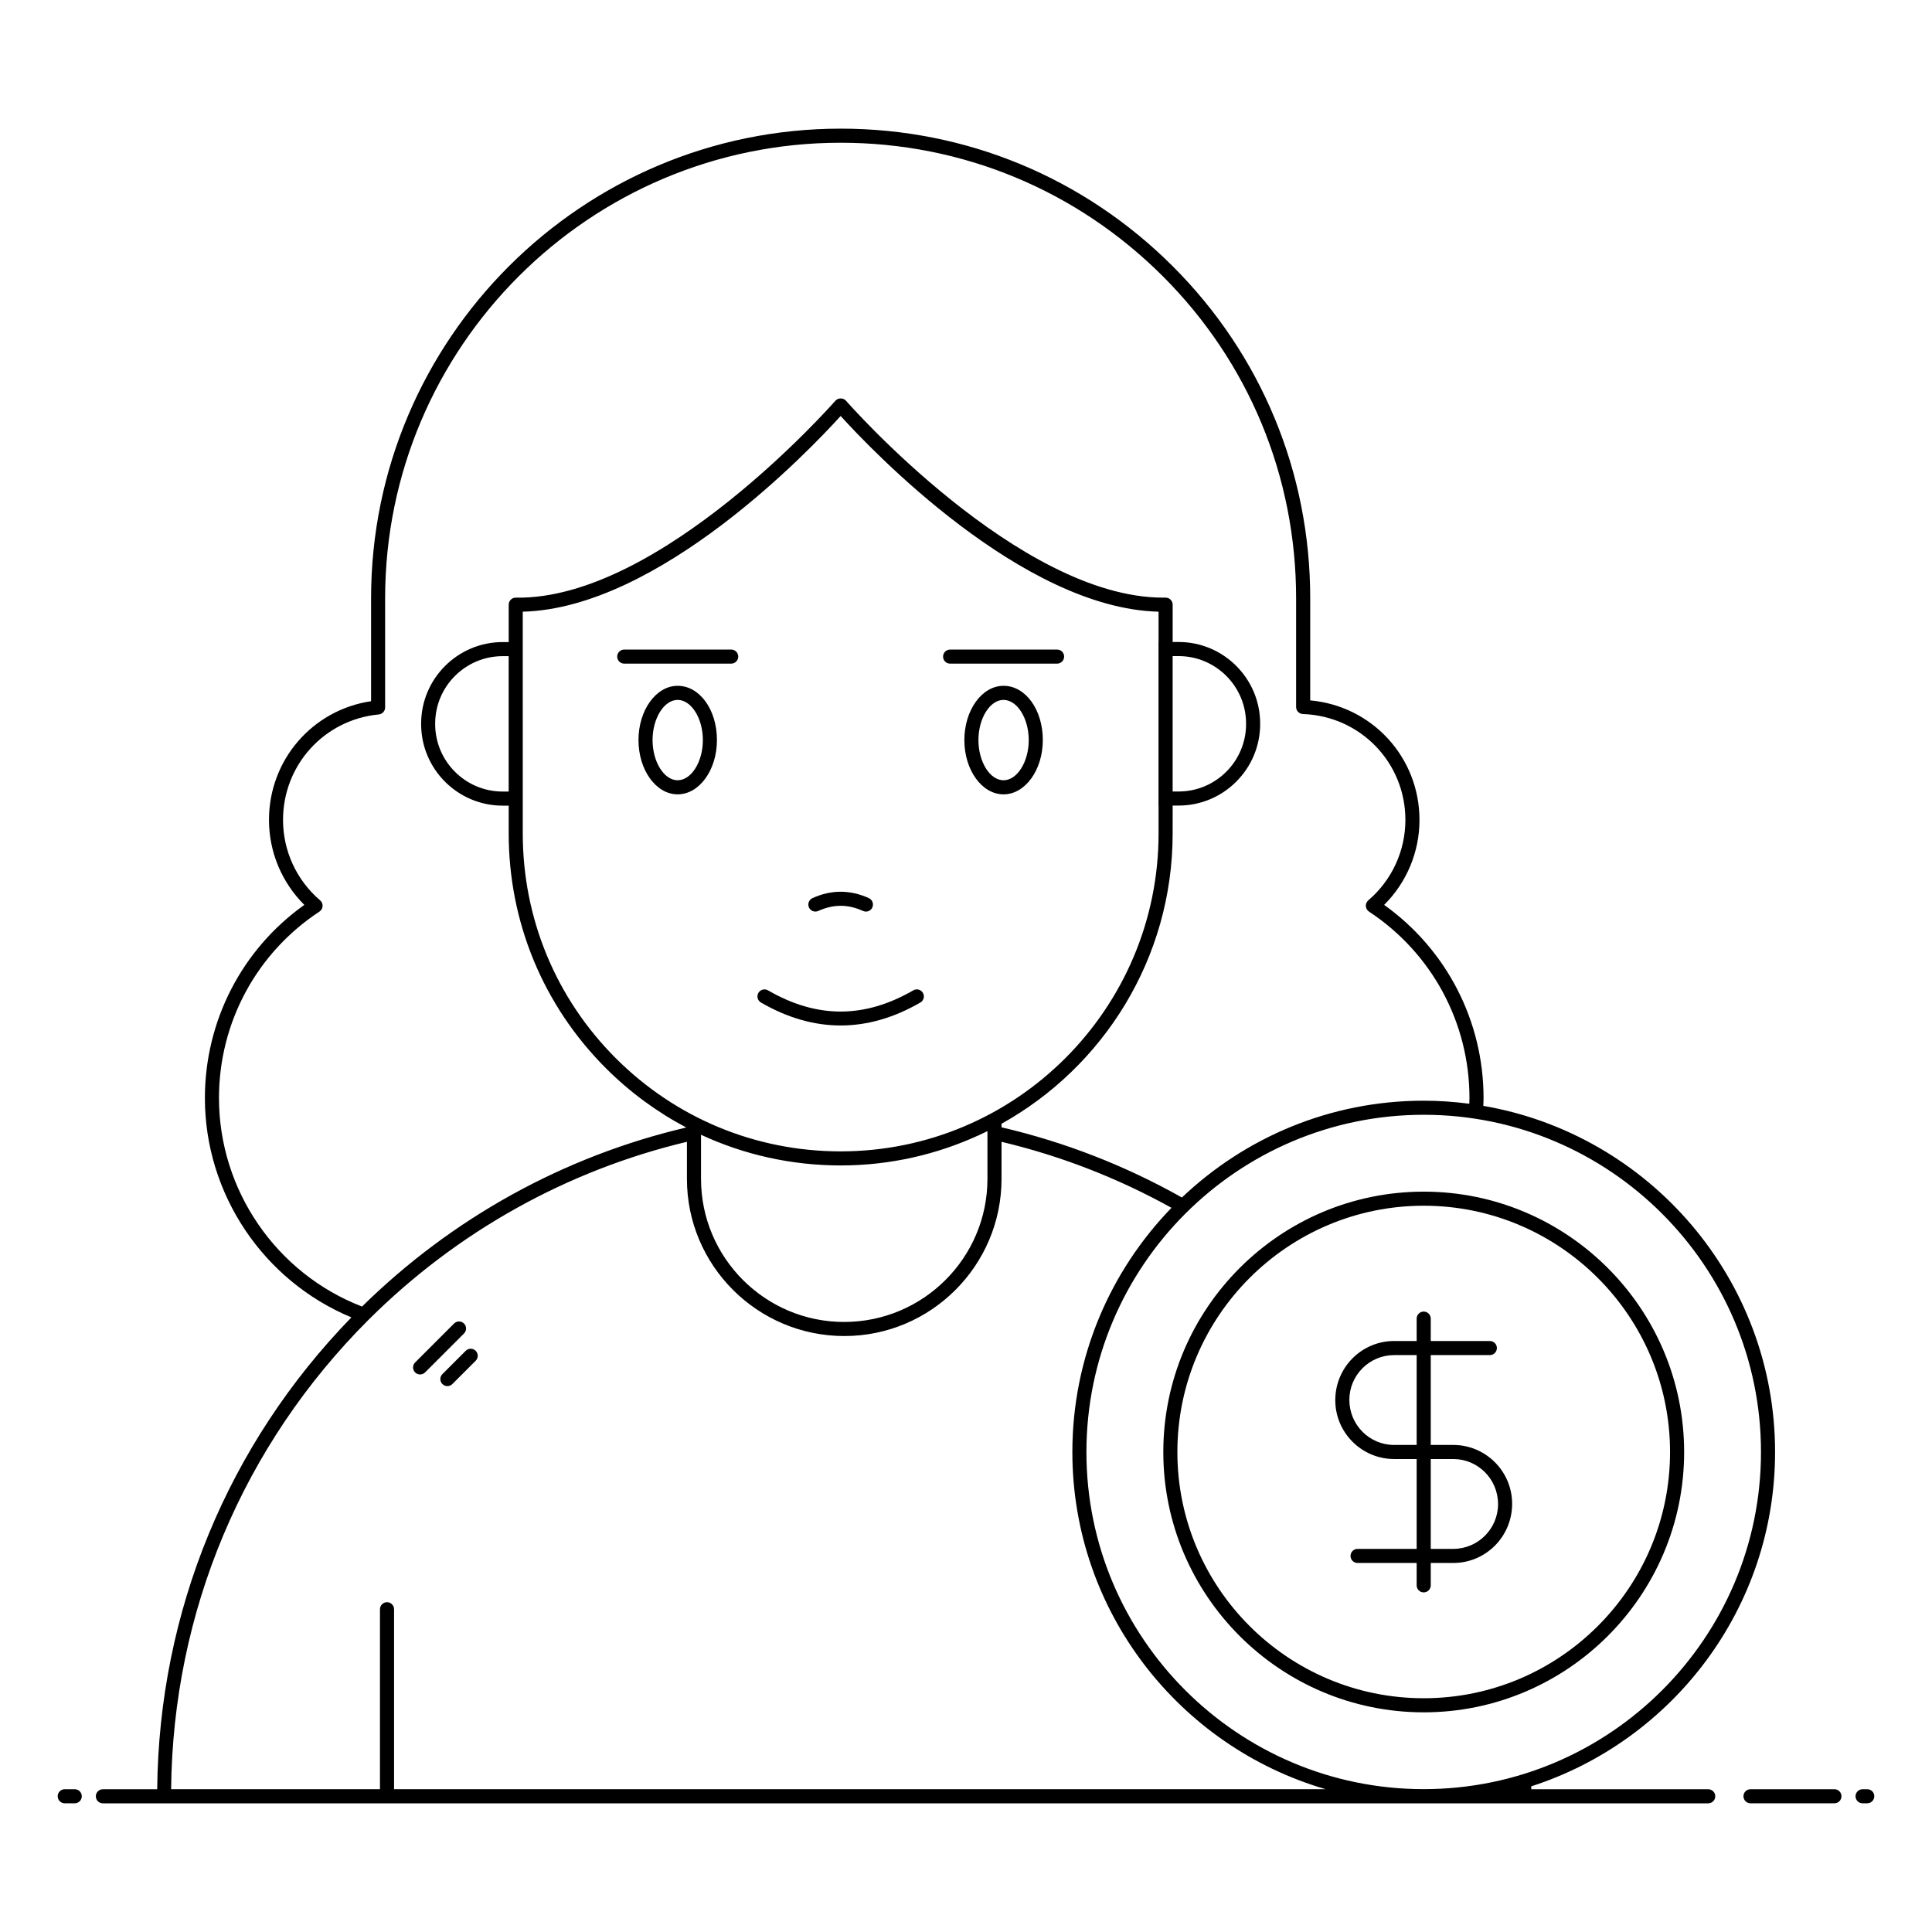 <?xml version="1.0" encoding="UTF-8"?>
<!-- Uploaded to: SVG Find, www.svgrepo.com, Generator: SVG Find Mixer Tools -->
<svg fill="#000000" width="800px" height="800px" version="1.1" viewBox="144 144 512 512" xmlns="http://www.w3.org/2000/svg">
 <g>
  <path d="m373.48 385.58c-0.258 0-0.52-0.055-0.77-0.168-3.988-1.82-7.859-1.812-11.852 0-0.934 0.414-2.047 0.016-2.473-0.926-0.426-0.938-0.012-2.043 0.926-2.473 4.957-2.258 9.984-2.258 14.941 0 0.938 0.426 1.352 1.535 0.926 2.473-0.312 0.688-0.992 1.094-1.699 1.094z"/>
  <path d="m163.81 618.16h-2.652c-1.031 0-1.867 0.836-1.867 1.867s0.836 1.867 1.867 1.867h2.652c1.031 0 1.867-0.836 1.867-1.867-0.004-1.035-0.836-1.867-1.867-1.867z"/>
  <path d="m596.71 618.16h-46.902c-0.004-0.254-0.008-0.508-0.016-0.762 37.445-12.059 64.621-47.203 64.621-88.586 0-45.957-33.477-84.223-77.32-91.75 0.023-0.684 0.066-1.359 0.066-2.062 0-20.422-9.805-39.383-26.348-51.195 5.981-5.945 9.367-14.02 9.367-22.512 0-16.625-12.582-30.211-28.957-31.684v-27.055c0-33.293-12.945-64.547-36.449-88.012-23.543-23.504-54.785-36.449-87.973-36.449-68.625 0-124.46 55.832-124.46 124.46v27.27c-15.539 2.312-27.055 15.555-27.055 31.469 0 8.488 3.387 16.562 9.363 22.512-16.543 11.785-26.348 30.75-26.348 51.195 0 25.441 15.504 48.426 38.824 58.121-32.781 33.734-50.996 77.945-51.465 125.04l-14.395 0.008c-1.031 0-1.867 0.836-1.867 1.867s0.836 1.867 1.867 1.867h14.336v0.004h364.23v-0.004h46.867c1.031 0 1.867-0.836 1.867-1.867 0-1.035-0.832-1.867-1.863-1.867zm13.969-89.348c0 49.254-40.098 89.328-89.383 89.328s-89.383-40.074-89.383-89.328c0-49.289 40.098-89.383 89.383-89.383 49.285-0.004 89.383 40.094 89.383 89.383zm-408.65-93.812c0-19.98 9.953-38.457 26.625-49.418 0.488-0.324 0.801-0.855 0.836-1.441 0.035-0.586-0.203-1.156-0.652-1.535-6.246-5.34-9.832-13.105-9.832-21.309 0-14.551 10.906-26.574 25.367-27.961 0.957-0.094 1.688-0.898 1.688-1.859v-28.922c0-66.57 54.16-120.73 120.73-120.73 32.191 0 62.5 12.555 85.34 35.355 22.797 22.758 35.352 53.078 35.352 85.371v28.809c0 1.008 0.797 1.828 1.801 1.867 15.23 0.527 27.16 12.859 27.16 28.066 0 8.203-3.586 15.969-9.832 21.309-0.445 0.379-0.688 0.949-0.652 1.535 0.035 0.582 0.348 1.117 0.836 1.441 16.676 10.992 26.629 29.465 26.629 49.422 0 0.512-0.035 1.004-0.047 1.504-3.957-0.516-7.984-0.809-12.078-0.809-24.816 0-47.375 9.777-64.082 25.656-15.008-8.453-31.074-14.703-47.805-18.602v-0.945c27.023-15.035 45.352-43.875 45.352-76.93l0.004-7.394h1.582c11.914 0 21.605-9.691 21.605-21.605v-0.133c0-11.914-9.691-21.609-21.605-21.609h-1.582v-9.891c0-0.5-0.199-0.977-0.555-1.332-0.352-0.344-0.82-0.535-1.309-0.535-0.227-0.027-0.434 0.008-0.652 0.004-38.234 0-83.598-51.652-84.051-52.176-0.711-0.816-2.106-0.816-2.816 0-0.465 0.531-46.418 52.832-84.684 52.18-0.492-0.027-0.98 0.188-1.336 0.535-0.355 0.352-0.555 0.832-0.555 1.332v9.906h-1.602c-11.914 0-21.605 9.691-21.605 21.605v0.137c0 11.914 9.691 21.605 21.605 21.605h1.602v7.375c0 23.512 9.148 45.605 25.766 62.219 6.371 6.363 13.551 11.621 21.293 15.699-32.387 7.594-62.035 23.961-85.926 47.453-22.715-8.781-37.91-30.816-37.91-55.254zm76.773-81.23h-1.602c-9.855 0-17.875-8.02-17.875-17.871v-0.137c0-9.855 8.02-17.871 17.875-17.871h1.602zm3.731-47.664c36.195-0.926 76.164-42.945 84.25-51.863 8.082 8.918 48.051 50.945 84.25 51.863v8.035h-0.02v43.344h0.02v7.391c0 46.457-37.793 84.25-84.25 84.25-22.484 0-43.645-8.762-59.578-24.668-15.906-15.906-24.668-37.062-24.668-59.578-0.004-21.391-0.004-37.461-0.004-58.773zm172.23 11.77h1.582c9.855 0 17.875 8.02 17.875 17.875v0.133c0 9.855-8.02 17.871-17.875 17.871h-1.582zm-124.99 126.85c11.457 5.316 24.02 8.129 37.012 8.129 13.012 0 25.359-2.863 36.484-7.953l0.094 0.023 0.062-0.094c0.758-0.348 1.512-0.699 2.258-1.07v12.656c0 20.91-17.008 37.918-37.988 37.918-20.91 0-37.918-17.008-37.918-37.918zm-88.098 49.027c23.383-23.309 52.52-39.57 84.367-47.164v9.828c0 22.965 18.684 41.648 41.723 41.648 22.965 0 41.648-18.684 41.648-41.648v-9.828c15.738 3.75 30.863 9.625 45.039 17.496-16.238 16.77-26.266 39.59-26.266 64.723 0 42.301 28.398 78.078 67.133 89.348l-246.89 0.004v-47.691c0-1.031-0.836-1.867-1.867-1.867s-1.867 0.836-1.867 1.867v47.691h-55.348c0.48-47.02 19.016-91.141 52.324-124.41z"/>
  <path d="m630.14 618.16h-22.238c-1.031 0-1.867 0.836-1.867 1.867s0.836 1.867 1.867 1.867h22.238c1.031 0 1.867-0.836 1.867-1.867 0-1.035-0.836-1.867-1.867-1.867z"/>
  <path d="m638.84 618.16h-1.234c-1.031 0-1.867 0.836-1.867 1.867s0.836 1.867 1.867 1.867l1.234-0.004c1.031 0 1.867-0.836 1.867-1.867s-0.836-1.863-1.867-1.863z"/>
  <path d="m323.58 354.51c-5.723 0-10.375-6.449-10.375-14.383 0-7.926 4.652-14.379 10.375-14.379 5.844 0 10.418 6.316 10.418 14.379 0 7.934-4.672 14.383-10.418 14.383zm0-25.027c-3.602 0-6.644 4.875-6.644 10.645 0 5.773 3.043 10.648 6.644 10.648 3.625 0 6.688-4.875 6.688-10.648 0-5.766-3.062-10.645-6.688-10.645z"/>
  <path d="m409.94 354.51c-5.723 0-10.375-6.449-10.375-14.383 0-7.926 4.652-14.379 10.375-14.379 5.844 0 10.418 6.316 10.418 14.379 0 7.934-4.676 14.383-10.418 14.383zm0-25.027c-3.602 0-6.644 4.875-6.644 10.645 0 5.773 3.043 10.648 6.644 10.648 3.625 0 6.688-4.875 6.688-10.648-0.004-5.766-3.062-10.645-6.688-10.645z"/>
  <path d="m395.79 319.87h28.348c1.031 0 1.867-0.836 1.867-1.867s-0.836-1.867-1.867-1.867l-28.348 0.004c-1.031 0-1.867 0.836-1.867 1.867s0.836 1.863 1.867 1.863z"/>
  <path d="m309.43 319.87h28.348c1.031 0 1.867-0.836 1.867-1.867s-0.836-1.867-1.867-1.867h-28.348c-1.031 0-1.867 0.836-1.867 1.867 0 1.035 0.836 1.867 1.867 1.867z"/>
  <path d="m345.66 409.68c7.008 4.055 14.062 6.082 21.121 6.082 7.055 0 14.113-2.031 21.121-6.082 0.891-0.516 1.195-1.66 0.68-2.547-0.516-0.895-1.656-1.207-2.551-0.68-12.957 7.492-25.551 7.492-38.5 0-0.898-0.523-2.039-0.211-2.551 0.68-0.516 0.887-0.211 2.031 0.68 2.547z"/>
  <path d="m255.33 508.25c0.477 0 0.953-0.184 1.32-0.547l10.316-10.316c0.73-0.73 0.73-1.91 0-2.637-0.73-0.73-1.91-0.73-2.637 0l-10.316 10.316c-0.73 0.73-0.73 1.91 0 2.637 0.363 0.363 0.84 0.547 1.316 0.547z"/>
  <path d="m261.24 508.15c-0.73 0.73-0.73 1.91 0 2.637 0.363 0.363 0.844 0.547 1.32 0.547 0.477 0 0.953-0.184 1.32-0.547l6.18-6.176c0.73-0.73 0.73-1.91 0-2.637-0.73-0.73-1.91-0.73-2.637 0z"/>
  <path d="m452.29 528.81c0 38.035 30.961 68.977 69.012 68.977 38.055 0 69.012-30.941 69.012-68.977 0-38.051-30.961-69.012-69.012-69.012-38.055 0-69.012 30.961-69.012 69.012zm134.29 0c0 35.973-29.285 65.242-65.281 65.242s-65.281-29.27-65.281-65.242c0-35.996 29.285-65.281 65.281-65.281s65.281 29.285 65.281 65.281z"/>
  <path d="m519.43 493.45v5.93h-5.969c-8.598 0-15.598 6.996-15.598 15.68 0 8.602 6.996 15.598 15.598 15.598h5.969v23.812h-15.66c-1.031 0-1.867 0.836-1.867 1.867s0.836 1.867 1.867 1.867h15.66v5.93c0 1.031 0.836 1.867 1.867 1.867s1.867-0.836 1.867-1.867v-5.93h5.969c8.602 0 15.598-6.996 15.598-15.68 0-8.602-6.996-15.598-15.598-15.598h-5.969v-23.812h15.66c1.031 0 1.867-0.836 1.867-1.867s-0.836-1.867-1.867-1.867h-15.66v-5.93c0-1.031-0.836-1.867-1.867-1.867s-1.867 0.836-1.867 1.867zm9.703 37.207c6.543 0 11.867 5.324 11.867 11.945 0 6.543-5.324 11.867-11.867 11.867h-5.969v-23.812zm-9.703-3.731h-5.969c-6.543 0-11.867-5.324-11.867-11.945 0-6.543 5.324-11.867 11.867-11.867h5.969z"/>
 </g>
</svg>